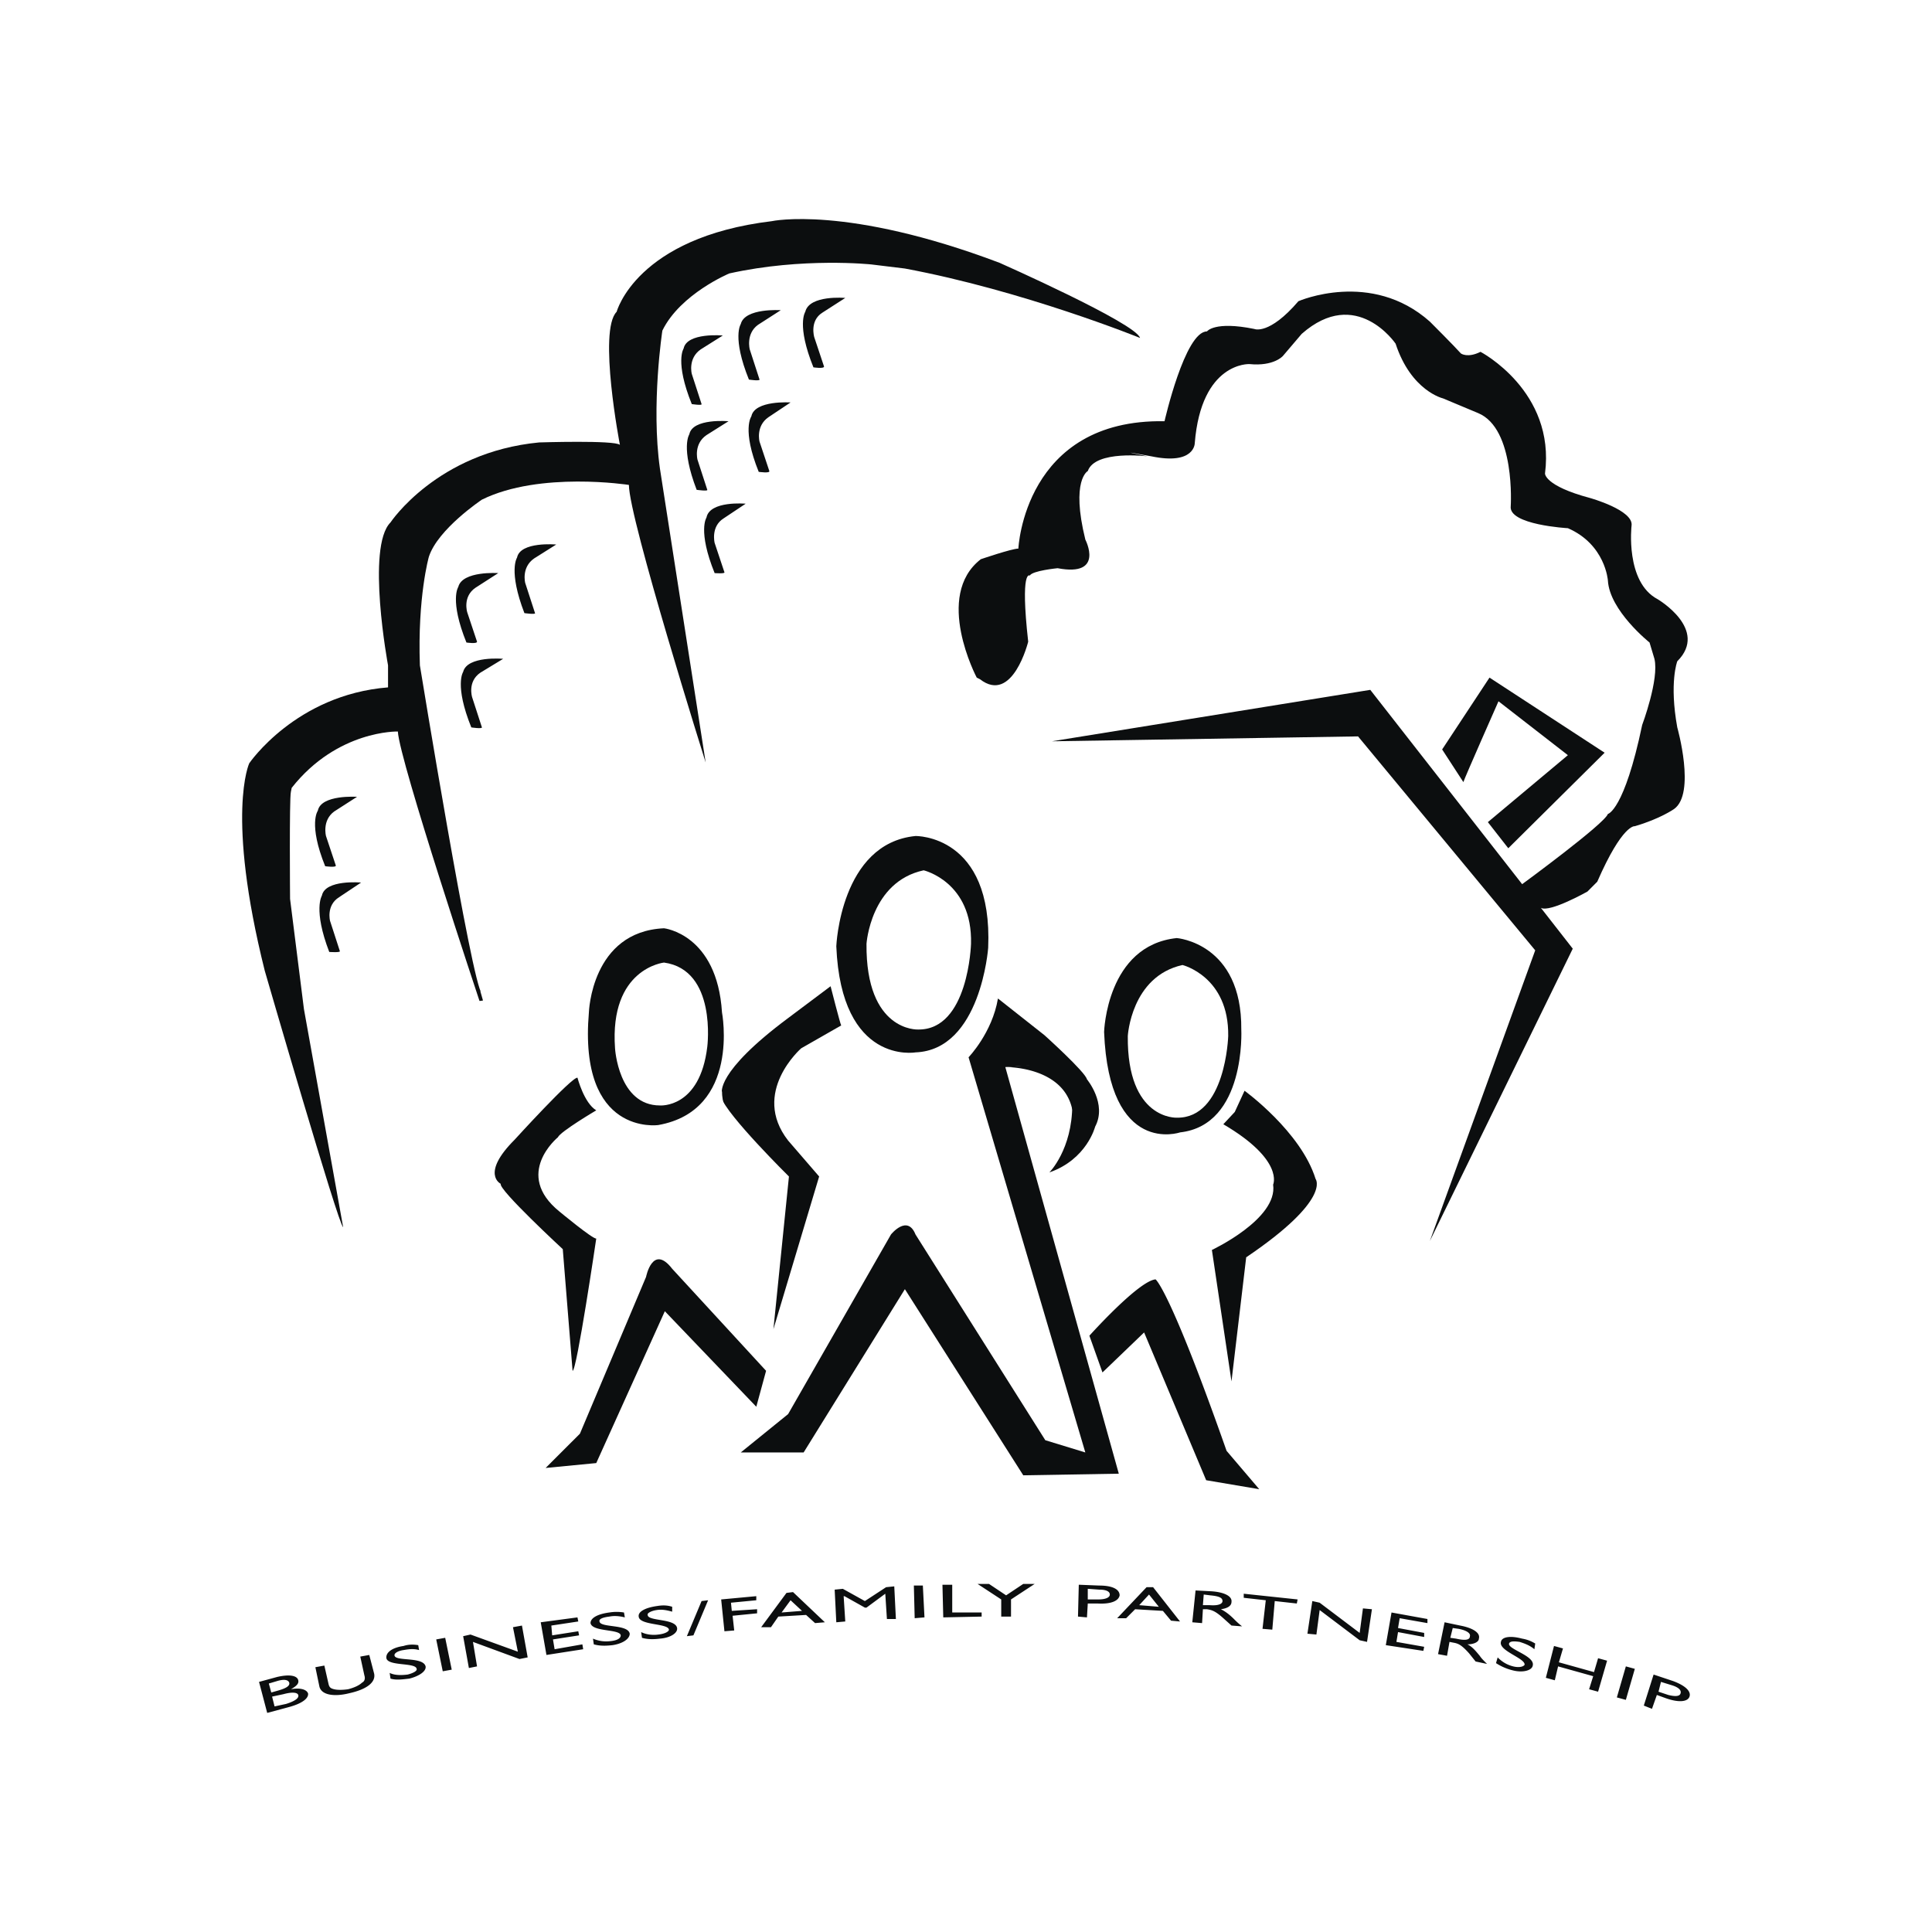 <svg xmlns="http://www.w3.org/2000/svg" width="2500" height="2500" viewBox="0 0 192.756 192.756"><g fill-rule="evenodd" clip-rule="evenodd"><path fill="#fff" d="M0 0h192.756v192.756H0V0z"/><path d="M29.103 78.603c4.562-5.785 10.59-5.621 10.59-5.621.163 2.933 8.146 26.882 8.146 26.882s1.141 0 .244-.732c-.978-.732-6.191-32.748-6.191-32.748-.245-6.843.896-10.834.896-10.834.896-2.771 5.295-5.703 5.295-5.703 5.784-2.851 14.663-1.466 14.663-1.466 0 3.34 7.658 27.696 7.658 27.696L65.841 46.75c-.896-6.354.244-13.767.244-13.767 1.792-3.666 6.68-5.703 6.68-5.703 7.333-1.628 14.175-.896 14.175-.896l3.34.407c11.812 2.2 23.462 6.925 23.462 6.925-.408-1.466-14.014-7.495-14.014-7.495-15.313-5.784-22.727-4.155-22.727-4.155-13.522 1.629-15.478 9.042-15.478 9.042-1.874 1.874.326 13.278.326 13.278-.488-.488-8.064-.244-8.064-.244-10.184.978-14.826 7.983-14.826 7.983-2.445 2.443-.244 14.256-.244 14.256v2.199c-9.205.733-13.849 7.576-13.849 7.576s-2.363 5.051 1.548 20.691c0 0 7.413 25.578 7.82 25.578l-3.91-21.748-1.384-10.996s-.082-9.938.081-10.671l.082-.407zM58.754 101.004s.244-8.064 7.495-8.39c0 0 5.294.571 5.784 8.39 0 0 1.873 9.775-6.355 11.242 0 0-7.982 1.141-6.924-11.242zM57.614 107.521s.652 2.525 1.874 3.258c0 0-3.584 2.119-3.828 2.689 0 0-4.48 3.664.162 7.412 0 0 3.34 2.77 3.666 2.689 0 0-1.956 13.277-2.362 13.195l-.978-12.137s-6.436-5.947-6.191-6.518c0 0-2.037-.979 1.385-4.398 0 .002 5.702-6.272 6.272-6.19zM59.488 145.971l-5.05.488 3.421-3.42 6.598-15.641s.652-3.34 2.606-.814l9.369 10.182-.977 3.586-9.125-9.531-6.842 15.15z" fill="#0c0e0f"/><path d="M82.868 98.398s.978 3.828 1.059 3.91l-3.991 2.281s-5.051 4.398-1.304 9.205l3.095 3.584-4.562 15.232 1.548-15.232s-6.19-6.109-6.762-7.902c-.651-1.793.083-.408.083-.408s-.734-2.035 6.598-7.494l4.236-3.176zM83.438 94.407s.408-10.265 7.902-10.998c0 0 7.739-.163 7.25 11.16 0 0-.734 10.181-7.25 10.427-.001 0-7.414 1.303-7.902-10.589zM110.156 102.959s.244-8.634 7.25-9.368c0 0 6.518.489 6.438 9.124 0 0 .488 9.531-6.111 10.264-.001 0-7.088 2.445-7.577-10.02zM122.051 112.166l1.141-1.223.977-2.119s5.621 4.074 7.088 8.799c0 0 1.629 2.037-6.924 7.82l-1.467 12.381-1.955-13.115s6.598-3.094 6.109-6.516c0 0 1.14-2.443-4.969-6.027z" fill="#0c0e0f"/><path d="M97.449 67.605s-4.318-8.146.406-11.812c0 0 3.096-1.059 3.748-1.059 0 0 .57-12.952 14.582-12.708 0 0 2.035-8.96 4.234-8.96 0 0 .734-1.059 4.727-.245 0 0 1.467.652 4.398-2.77 0 0 7.25-3.177 13.115 2.037 0 0 2.525 2.525 3.096 3.177 0 0 .652.489 1.955-.163 0 0 7.494 3.91 6.436 12.138 0 0-.082 1.222 4.48 2.443 0 0 4.398 1.222 4.154 2.77 0 0-.652 5.621 2.607 7.332 0 0 5.131 3.015 1.955 6.191 0 0-.814 2.118 0 6.598 0 0 1.873 6.598-.326 8.146 0 0-1.385.978-3.91 1.711 0 0-1.223-.245-3.748 5.539l-.977.979s-3.748 2.117-4.645 1.629l3.178 4.072-14.256 29.163 10.51-28.999-17.676-21.344-30.549.489 31.77-5.132 15.152 19.388s8.229-6.028 8.553-7.005c0 0 1.631-.327 3.422-8.88 0 0 1.711-4.562 1.223-6.598l-.488-1.629s-3.992-3.177-4.156-6.19c0 0-.244-3.585-3.99-5.215 0 0-5.947-.325-5.703-2.199 0 0 .488-7.739-3.258-9.287l-3.502-1.466s-3.178-.733-4.727-5.458c0 0-3.91-5.784-9.367-.978l-1.873 2.2s-.896 1.059-3.342.814c0 0-4.805-.244-5.457 7.902 0 0 0 2.2-4.318 1.303-4.398-.814-.406 0-.406 0s-5.213-.651-5.947 1.467c0 0-1.711.896-.244 6.842 0 0 1.955 3.748-2.77 2.852 0 0-2.525.245-2.77.733 0 0-.979-.733-.162 6.598 0 0-1.549 6.273-4.807 3.748l-.327-.164zM84.333 29.725s-3.584-.326-3.991 1.385c0 0-.896 1.303.814 5.539 0 0 1.059.164 1.059-.081l-.978-2.933s-.489-1.629.815-2.444l2.281-1.466zM77.898 30.948s-3.584-.244-3.992 1.384c0 0-.896 1.304.814 5.54 0 0 1.06.163 1.06 0l-.978-3.014s-.407-1.548.815-2.444l2.281-1.466zM72.115 33.473s-3.585-.326-3.911 1.303c0 0-.896 1.304.815 5.54 0 0 1.059.163.978 0l-.978-3.015s-.408-1.547.896-2.444l2.2-1.384zM72.685 42.026s-3.584-.326-3.911 1.304c0 0-.896 1.304.733 5.54 0 0 1.141.163 1.06 0l-.979-3.014s-.407-1.548.896-2.444l2.201-1.386zM78.875 40.153s-3.584-.245-3.911 1.385c0 0-.976 1.303.734 5.539 0 0 1.14.163 1.059-.081l-.977-2.933s-.408-1.547.896-2.444l2.199-1.466zM74.396 50.254s-3.584-.326-3.911 1.385c0 0-.896 1.303.814 5.539 0 0 1.06.082.978-.082l-.978-2.933s-.407-1.629.896-2.443l2.201-1.466zM49.712 57.178s-3.584-.244-3.991 1.385c0 0-.896 1.303.814 5.54 0 0 1.059.164 1.059-.082l-.978-2.932s-.488-1.548.815-2.444l2.281-1.467zM55.496 54.327s-3.584-.326-3.91 1.304c0 0-.896 1.304.734 5.54 0 0 1.141.163 1.059 0l-.979-3.015s-.407-1.548.896-2.444l2.2-1.385zM50.201 65.731s-3.584-.326-3.992 1.303c0 0-.896 1.304.814 5.54 0 0 1.059.163 1.059 0l-.978-3.014s-.489-1.548.815-2.443l2.282-1.386zM35.62 79.499s-3.585-.245-3.91 1.384c0 0-.978 1.304.733 5.54 0 0 1.14.163 1.058-.081l-.977-2.933s-.407-1.548.814-2.444l2.282-1.466zM36.026 88.052s-3.583-.326-3.91 1.303c0 0-.896 1.385.733 5.621 0 0 1.14.081 1.059-.081l-.978-3.015s-.407-1.547.896-2.362l2.2-1.466z" fill="#0c0e0f"/><path d="M143.883 74.773l4.725-7.168 11.486 7.494-9.613 9.531-2.037-2.606 7.984-6.68-6.924-5.377s-3.422 7.739-3.504 8.064l-2.117-3.258z" fill="#0c0e0f"/><path d="M66.25 96.035s-5.458.57-4.888 8.555c0 0 .326 5.701 4.479 5.701 0 0 3.992.326 4.726-5.865 0 0 .977-7.658-4.317-8.391zM86.451 94.162s.408-6.191 5.703-7.331c0 0 4.887 1.14 4.725 7.331 0 0-.244 8.635-5.295 8.553-.001 0-5.213.244-5.133-8.553z" fill="#fff"/><path d="M99.566 99.619l4.645 3.666s4.072 3.666 4.234 4.398c0 0 2.037 2.445.816 4.727 0 0-.816 3.258-4.562 4.561 0 0 2.281-2.281 2.281-6.762 0 0-1.223-2.525-1.711-2.688l-2.525-1.223-2.443.164 11.322 40.568-9.531.162-11.812-18.571-10.102 16.291h-6.272l4.725-3.828 10.264-17.922s1.628-2.037 2.444 0l12.952 20.529 3.992 1.221-11.649-39.428s2.362-2.443 2.932-5.865z" fill="#0c0e0f"/><path d="M112.52 103.367s.326-5.947 5.457-7.088c0 0 4.645 1.141 4.562 7.088 0 0-.244 8.227-5.133 8.145 0 0-4.968.246-4.886-8.145z" fill="#fff"/><path d="M100.381 106.463s5.703-.082 6.6 4.236l1.059-.408-3.26-4.236-4.399.408zM26.821 167.965l.814-.242c.815-.246 1.141-.082 1.222.162.082.326-.326.57-1.222.814l-.57.162-.244-.896zm-.162 2.933l2.118-.57c1.548-.408 2.037-.977 1.955-1.385-.163-.406-.814-.57-1.71-.406.571-.326.815-.572.733-.896-.081-.408-.733-.652-2.119-.326l-1.792.488.815 3.095zm.488-1.628l1.141-.244c.896-.244 1.386-.164 1.467.082.082.244-.163.568-1.222.895l-1.14.246-.246-.979zM37.33 166.988c.163.814-.651 1.549-2.525 1.955-1.304.326-2.688.244-2.933-.652l-.407-1.953.896-.164.407 1.791c.082.408.244.49.57.572.326.08.814.08 1.385 0 .652-.164 1.141-.408 1.385-.652.326-.162.326-.488.245-.734l-.408-1.873.897-.162.488 1.872zM45.069 166.582l-.896.162-.652-3.178.896-.162.652 3.178zM41.811 164.627c-.571-.164-1.059-.082-1.548 0-.569.08-.978.326-.895.57.163.57 2.851.08 3.095 1.059.081.488-.652.977-1.629 1.221-.733.082-1.303.164-1.874 0l-.082-.57c.489.244 1.14.244 1.792.164.651-.164.977-.408.896-.57-.082-.652-2.851-.244-3.014-1.059-.081-.57.57-1.059 1.71-1.223.489-.162.978-.162 1.467-.082l.082.49zM52.646 165.359l-.816.162-4.643-1.709.407 2.444-.813.162-.572-3.176.734-.164 4.724 1.711-.488-2.443.896-.164.571 3.177zM57.696 161.775l-2.689.407.082.978 2.607-.408.081.408-2.607.406.163.979 2.77-.488.082.488-3.666.57-.57-3.26 3.665-.488.082.408zM62.339 161.367c-.652-.162-1.141-.162-1.548-.08-.652.08-1.059.242-.978.488.082.652 2.852.244 3.015 1.221 0 .49-.651.979-1.711 1.141-.732.082-1.304.082-1.874-.08l-.082-.57c.57.244 1.141.326 1.792.244.733-.082.977-.326.977-.57-.081-.652-2.851-.326-3.014-1.223 0-.488.651-.896 1.874-1.059a4.399 4.399 0 0 1 1.466 0l.083.488zM67.063 160.797c-.569-.162-1.059-.244-1.547-.162-.57.082-.978.326-.896.488 0 .652 2.77.326 2.933 1.305.081.488-.652.977-1.711 1.059-.651.08-1.222.08-1.792-.082l-.081-.57c.488.244 1.141.326 1.71.244.733-.082 1.06-.326 1.06-.488-.082-.652-2.934-.408-3.015-1.303-.082-.49.651-.896 1.874-1.061.488-.08.979-.08 1.466.082v.488h-.001zM69.997 159.738l.651-.08-1.466 3.502-.652.082 1.467-3.504zM75.455 159.658l-2.526.244.082.815 2.525-.164v.408l-2.445.244.163 1.467-.977.08-.326-3.176 3.504-.326v.408zM78.875 159.658l1.141 1.059-2.037.162.896-1.221zm.245-.816l-.652.082-2.526 3.422h.978l.733-1.059 2.771-.164.896.814.978-.082-3.178-3.013zM89.383 161.529h-.895l-.163-2.523-1.874 1.385h-.162l-2.037-1.141h-.081l.162 2.525-.895.08-.163-3.257.814-.082 2.2 1.222 2.117-1.384.815-.083.162 3.258zM92.235 161.367l-.977.082-.082-3.258h.897l.162 3.176zM95.004 160.879h2.934v.408l-3.829.08-.081-3.258h.976v2.77zM102.092 158.027h1.14l-2.363 1.549v1.711h-.976v-1.711l-2.364-1.549h1.143l1.709 1.141 1.711-1.141zM108.527 158.516l1.141.082c.814 0 1.059.244 1.059.488 0 .326-.488.49-1.139.49h-1.061v-1.06zm-.896-.407l-.08 3.178.895.08.082-1.385h.979c1.467.082 2.117-.324 2.199-.814 0-.57-.652-.977-2.037-.977l-2.038-.082zM114.637 159.086l.979 1.223-1.955-.162.976-1.061zm.408-.732h-.652l-2.932 3.096h.896l.895-.896 2.77.164.814.977.896.082-2.687-3.423zM120.096 159.086l.65.082c.896.082 1.223.244 1.223.57 0 .244-.326.488-1.303.408h-.652l.082-1.06zm-.815-.406l-.326 3.176.977.082.082-1.385h.406c.49.082.816.164 1.631.896l.814.732 1.059.082a8.054 8.054 0 0 1-.814-.734c-.408-.406-.814-.732-1.303-.977.65-.082 1.059-.326 1.059-.732.082-.57-.734-.979-2.037-1.059l-1.548-.081zM129.383 159.982l-2.201-.244-.244 2.852-.977-.082.326-2.85-2.199-.246v-.406l5.375.57-.08.406zM136.389 163.812l-.735-.164-3.992-3.013-.324 2.443-.897-.082.489-3.258.732.164 3.992 3.014.326-2.445.897.082-.488 3.259zM142.416 161.938l-2.77-.489-.164.979 2.608.488v.406l-2.608-.488-.162.978 2.77.489-.082.406-3.746-.57.57-3.258 3.584.65v.409zM144.941 162.428l.57.08c.896.164 1.221.488 1.141.734 0 .324-.326.488-1.385.244l-.57-.082.244-.976zm-.814-.573l-.652 3.178.896.164.244-1.385.408.08c.488.082.814.244 1.547 1.061l.652.814 1.141.244c-.408-.408-.57-.57-.732-.814-.408-.49-.734-.896-1.223-1.141.65 0 1.141-.244 1.141-.57.162-.57-.57-1.059-1.875-1.305l-1.547-.326zM153.086 164.545c-.488-.408-.977-.57-1.465-.732-.57-.082-.979-.082-1.061.162-.162.57 2.609 1.223 2.363 2.199-.08.488-.977.732-1.955.488a5.416 5.416 0 0 1-1.711-.732l.164-.57c.406.408.895.732 1.547.896.652.162 1.061 0 1.141-.164.082-.65-2.605-1.385-2.361-2.279.08-.49.895-.652 2.117-.326.488.08.896.244 1.305.488l-.084.57zM159.441 168.781l-.896-.244.408-1.305-3.502-.976-.328 1.385-.894-.245.814-3.177.895.244-.407 1.385 3.502.978.408-1.385.897.245-.897 3.095zM162.211 169.596l-.897-.244.897-3.096.896.244-.896 3.096zM165.715 167.803l1.059.326c.814.244.977.57.896.814-.082.326-.57.326-1.223.164l-.977-.326.245-.978zm-.735-.733l-.977 3.096.814.326.488-1.385.896.324c1.385.488 2.199.326 2.361-.162.164-.488-.326-1.059-1.629-1.547l-1.953-.652zM109.994 136.93l-1.305-3.666s4.889-5.457 6.6-5.621c0 0 1.385.896 7.086 17.107l3.26 3.828-5.295-.896-6.191-14.744-4.155 3.992z" fill="#0c0e0f"/><path fill="#fff" d="M47.92 98.887l.327 1.14 1.628-.164-1.955-.976zM72.033 108.906s0 .652.162 1.141c.245.488-.407-.326-.407-.326l-.326-.814.244-.488.327.487z"/></g></svg>